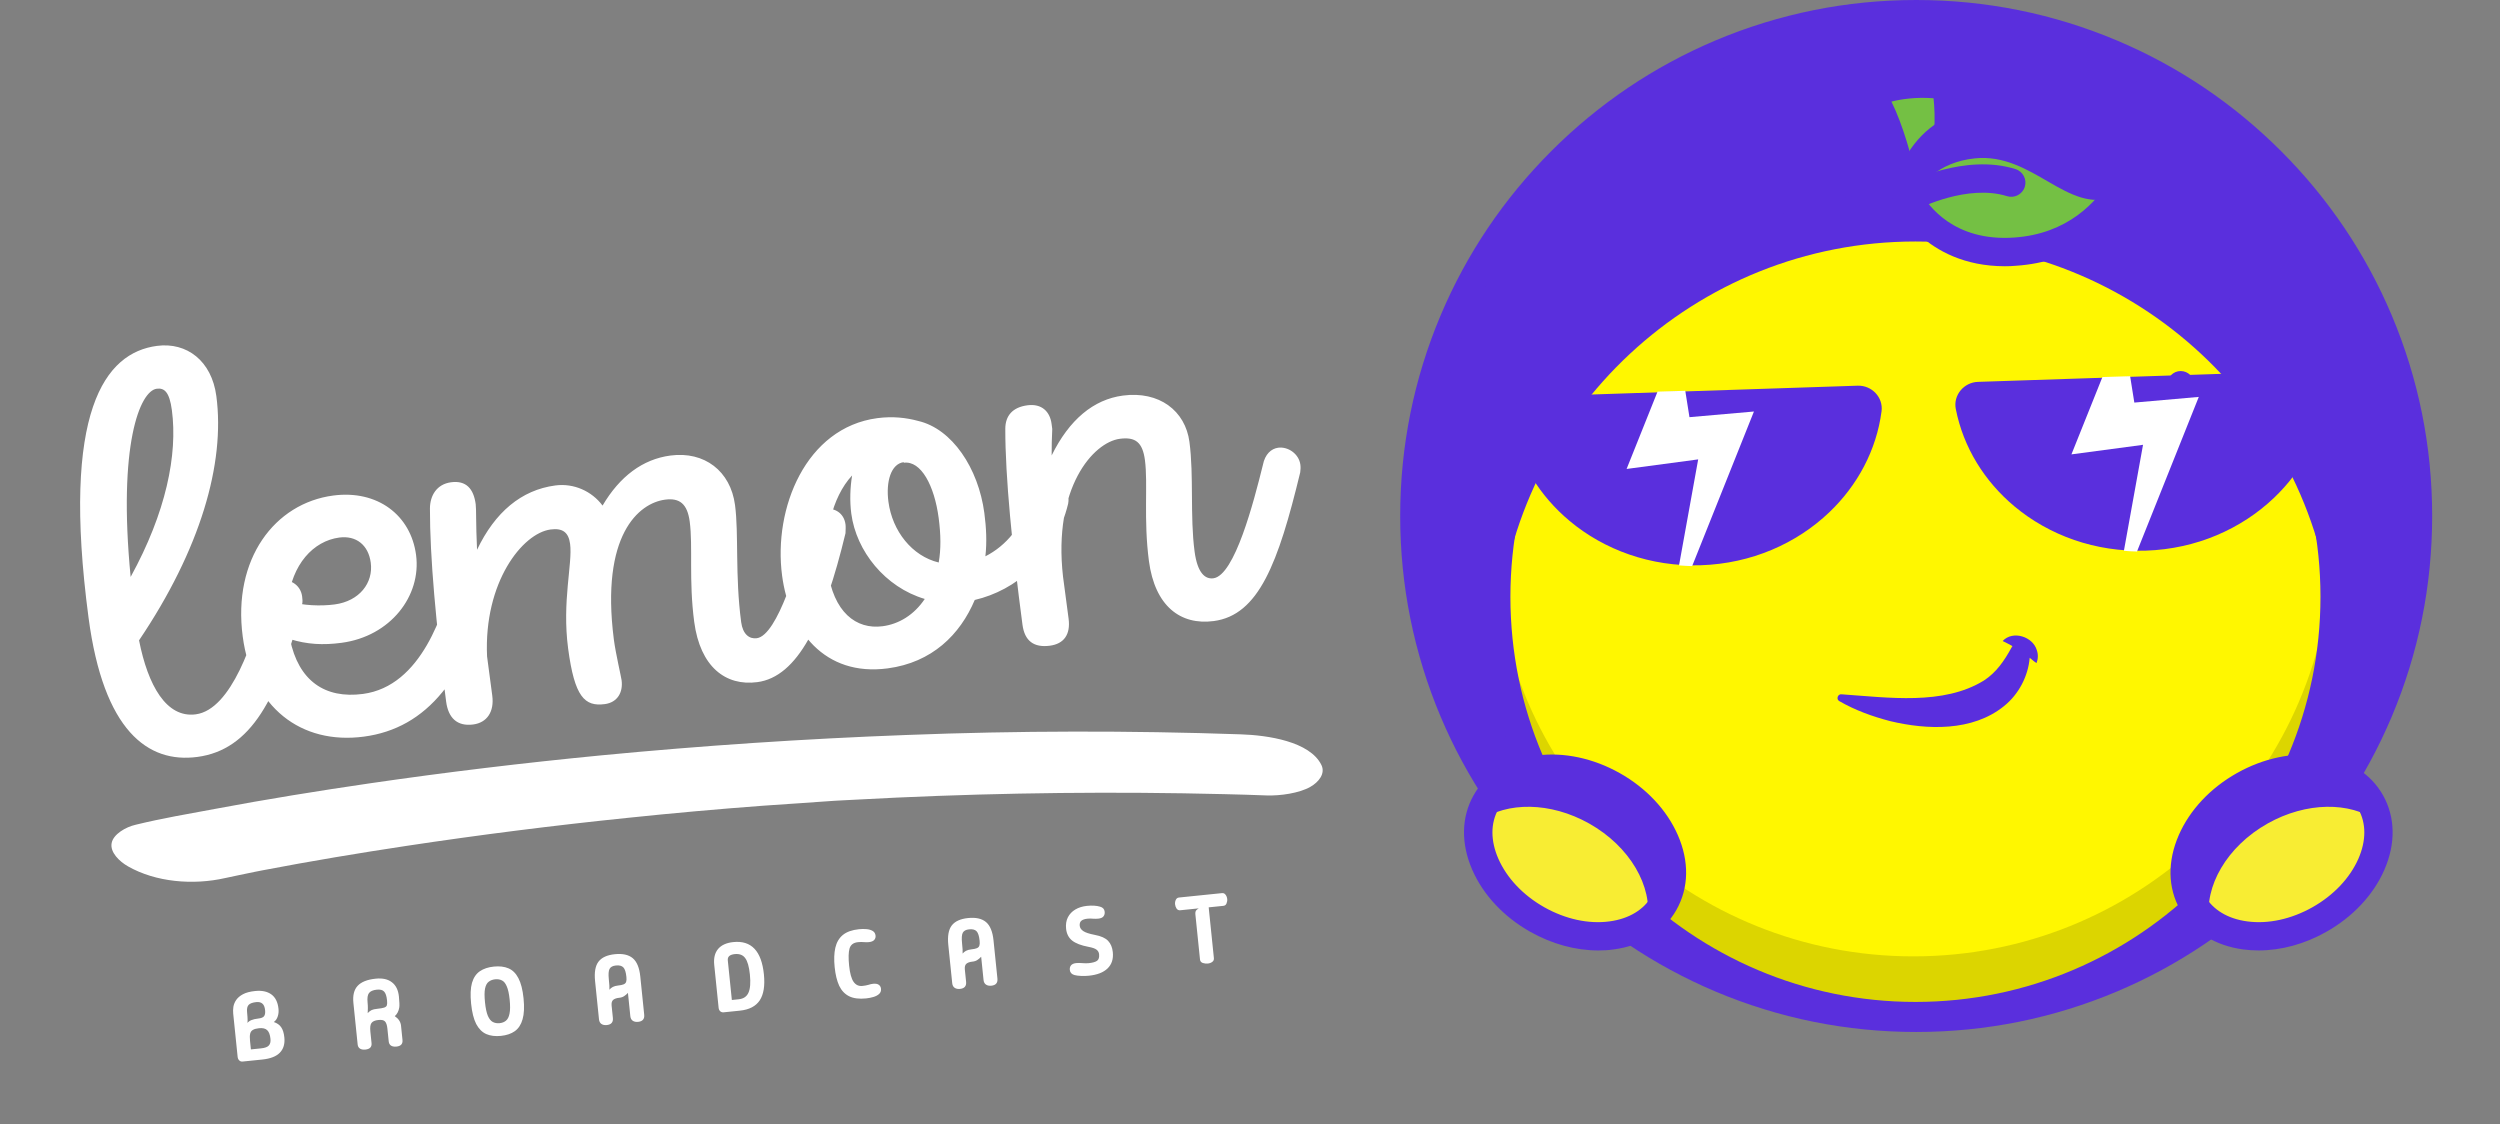 <svg width="516" height="232" viewBox="0 0 516 232" fill="none" xmlns="http://www.w3.org/2000/svg">
<rect x="0" y="0" width="516" height="232" fill="#808080" stroke="none"/>
<g clip-path="url(#clip0_214_121)">
<path d="M395.5 210.077C452.704 210.077 499.077 163.704 499.077 106.5C499.077 49.296 452.704 2.923 395.5 2.923C338.296 2.923 291.923 49.296 291.923 106.5C291.923 163.704 338.296 210.077 395.5 210.077Z" fill="#5A2FDD"/>
<path d="M395.5 213C381.114 213 367.185 210.179 354.044 204.638C341.36 199.274 329.973 191.598 320.187 181.813C310.402 172.027 302.726 160.64 297.362 147.956C291.821 134.815 289 120.886 289 106.5C289 92.114 291.821 78.185 297.362 65.044C302.726 52.36 310.402 40.973 320.187 31.188C329.973 21.402 341.36 13.726 354.044 8.362C367.185 2.821 381.114 0 395.5 0C409.886 0 423.815 2.821 436.956 8.362C449.64 13.726 461.027 21.402 470.813 31.188C480.598 40.973 488.274 52.36 493.638 65.044C499.179 78.185 502 92.114 502 106.5C502 120.886 499.179 134.815 493.638 147.956C488.274 160.64 480.598 172.027 470.813 181.813C461.027 191.598 449.64 199.274 436.956 204.638C423.815 210.179 409.886 213 395.5 213ZM395.5 5.846C340.013 5.846 294.846 50.988 294.846 106.5C294.846 161.987 339.988 207.154 395.5 207.154C450.987 207.154 496.154 162.012 496.154 106.5C496.154 51.013 450.987 5.846 395.5 5.846Z" fill="#5A2FDD"/>
<path d="M395.347 209.696C443.132 209.696 481.869 170.959 481.869 123.174C481.869 75.389 443.132 36.652 395.347 36.652C347.563 36.652 308.826 75.389 308.826 123.174C308.826 170.959 347.563 209.696 395.347 209.696Z" fill="#FFF700"/>
<path d="M395.347 49.844C440.921 49.844 478.26 85.073 481.615 129.783C481.768 127.597 481.869 125.411 481.869 123.199C481.869 75.414 443.133 36.678 395.347 36.678C347.562 36.678 308.851 75.414 308.851 123.174C308.851 125.385 308.927 127.597 309.105 129.757C312.46 85.073 349.799 49.844 395.347 49.844Z" fill="#5A2FDD"/>
<path d="M394.915 197.394C349.214 197.394 311.774 161.936 308.622 117.023C308.47 119.056 308.394 121.115 308.394 123.174C308.394 170.959 347.13 209.696 394.915 209.696C442.701 209.696 481.437 170.959 481.437 123.174C481.437 121.115 481.361 119.056 481.208 117.023C478.057 161.936 440.642 197.394 394.915 197.394Z" fill="#DCD500"/>
<path d="M395.347 212.619C383.274 212.619 371.557 210.255 360.525 205.578C349.875 201.079 340.318 194.623 332.083 186.413C323.873 178.203 317.417 168.646 312.918 157.971C308.241 146.94 305.877 135.222 305.877 123.149C305.877 111.075 308.241 99.358 312.918 88.326C317.417 77.676 323.873 68.119 332.083 59.884C340.293 51.674 349.85 45.218 360.525 40.719C371.557 36.042 383.274 33.678 395.347 33.678C407.421 33.678 419.138 36.042 430.17 40.719C440.82 45.218 450.377 51.674 458.612 59.884C466.822 68.094 473.278 77.651 477.777 88.326C482.454 99.358 484.818 111.075 484.818 123.149C484.818 135.222 482.454 146.94 477.777 157.971C473.278 168.621 466.822 178.178 458.612 186.413C450.402 194.623 440.845 201.079 430.17 205.578C419.138 210.255 407.421 212.619 395.347 212.619ZM395.347 39.601C349.265 39.601 311.749 77.092 311.749 123.199C311.749 169.307 349.24 206.798 395.347 206.798C441.455 206.798 478.946 169.282 478.946 123.174C478.946 77.066 441.455 39.601 395.347 39.601Z" fill="#5A2FDD"/>
<path d="M386.07 19.368C386.07 19.368 392.119 16.242 401.676 17.614C401.676 17.614 404.015 29.917 398.931 38.889L393.085 39.27C393.085 39.27 390.34 25.214 386.07 19.368Z" fill="#74C044"/>
<path d="M393.085 42.193C391.687 42.193 390.493 41.202 390.213 39.83C389.476 36.093 386.909 25.443 383.706 21.097C383.198 20.41 383.02 19.521 383.223 18.707C383.427 17.869 383.96 17.157 384.723 16.776C385.002 16.623 391.713 13.243 402.083 14.717C403.329 14.895 404.32 15.835 404.549 17.055C404.65 17.589 407.04 30.527 401.499 40.312C401.016 41.177 400.126 41.736 399.135 41.787L393.289 42.168C393.212 42.193 393.136 42.193 393.085 42.193ZM390.391 20.97C392.857 25.926 394.585 32.611 395.424 36.195L397.101 36.093C399.694 30.45 399.44 23.664 399.084 20.283C395.398 20.004 392.424 20.461 390.391 20.97Z" fill="#5A2FDD"/>
<path d="M393.467 40.236C393.467 40.236 395.602 26.561 409.073 25.214C422.544 23.842 429.966 40.236 441.481 30.882C441.481 30.882 436.753 50.53 415.91 51.954C398.931 53.123 393.467 40.236 393.467 40.236Z" fill="#74C044"/>
<path d="M407.624 32.687C419.596 31.467 426.764 44.278 436.295 40.592C439.905 35.61 441.048 30.883 441.048 30.883C429.534 40.262 422.112 23.867 408.641 25.214C395.17 26.587 393.034 40.236 393.034 40.236C393.034 40.236 393.339 40.948 394.026 42.015C396.059 38.101 400.05 33.45 407.624 32.687Z" fill="#5A2FDD"/>
<path d="M413.801 54.953C405.337 54.953 399.719 51.649 396.415 48.726C392.526 45.32 390.976 41.761 390.798 41.38C390.594 40.872 390.518 40.312 390.594 39.779C390.62 39.626 391.255 35.737 393.746 31.696C397.152 26.206 402.363 22.952 408.793 22.291C415.529 21.605 420.765 24.63 425.391 27.299C431.466 30.806 434.872 32.458 439.65 28.595C440.616 27.807 441.989 27.731 443.056 28.392C444.124 29.052 444.632 30.323 444.353 31.543C444.302 31.772 442.98 37.11 438.888 42.6C435.075 47.734 428.009 54.038 416.139 54.851C415.326 54.928 414.538 54.953 413.801 54.953ZM396.542 39.855C397.94 42.346 403.252 49.895 415.707 49.031C426.738 48.268 432.737 41.787 435.812 36.627C435.304 36.703 434.796 36.728 434.287 36.728C429.966 36.728 426.077 34.466 422.468 32.382C418.249 29.942 414.258 27.629 409.403 28.112C400.05 29.078 397.228 37.135 396.542 39.855Z" fill="#5A2FDD"/>
<path d="M394.737 43.362C393.67 43.362 392.653 42.778 392.119 41.761C391.382 40.312 391.941 38.559 393.39 37.822C393.873 37.567 405.616 31.645 415.987 34.898C417.537 35.381 418.401 37.033 417.918 38.559C417.435 40.109 415.783 40.973 414.258 40.49C406.125 37.949 396.161 42.981 396.059 43.032C395.652 43.261 395.195 43.362 394.737 43.362Z" fill="#5A2FDD"/>
<path d="M458.078 88.403C459.608 88.403 460.849 87.162 460.849 85.632C460.849 84.102 459.608 82.862 458.078 82.862C456.548 82.862 455.308 84.102 455.308 85.632C455.308 87.162 456.548 88.403 458.078 88.403Z" fill="#5A2FDD"/>
<path d="M450.097 82.124C451.627 82.124 452.868 80.884 452.868 79.354C452.868 77.824 451.627 76.583 450.097 76.583C448.567 76.583 447.327 77.824 447.327 79.354C447.327 80.884 448.567 82.124 450.097 82.124Z" fill="#5A2FDD"/>
<path d="M449.385 90.665C450.916 90.665 452.156 89.424 452.156 87.894C452.156 86.364 450.916 85.124 449.385 85.124C447.855 85.124 446.615 86.364 446.615 87.894C446.615 89.424 447.855 90.665 449.385 90.665Z" fill="#5A2FDD"/>
<path d="M478.748 189.798C488.912 184.073 493.66 173.234 489.354 165.59C485.048 157.945 473.318 156.39 463.154 162.115C452.99 167.841 448.241 178.679 452.547 186.323C456.853 193.968 468.584 195.524 478.748 189.798Z" fill="#F8ED33"/>
<path d="M468.042 169.968C476.049 165.469 485.021 165.469 490.587 169.409C490.359 167.985 489.901 166.587 489.164 165.316C484.869 157.666 473.126 156.115 462.959 161.834C452.791 167.553 448.038 178.407 452.359 186.032C453.274 187.659 454.52 189.006 456.019 190.073C454.901 183.007 459.603 174.721 468.042 169.968Z" fill="#5A2FDD"/>
<path d="M466.161 196.173C465.119 196.173 464.051 196.097 463.035 195.97C457.163 195.182 452.512 192.285 449.97 187.76C447.428 183.236 447.327 177.771 449.716 172.332C451.978 167.172 456.223 162.648 461.688 159.572C467.152 156.497 473.227 155.2 478.794 155.937C484.665 156.725 489.317 159.623 491.858 164.147C494.4 168.672 494.502 174.136 492.113 179.576C489.85 184.736 485.606 189.26 480.141 192.335C475.693 194.852 470.838 196.173 466.161 196.173ZM475.667 161.58C472.007 161.58 468.144 162.648 464.56 164.656C460.188 167.121 456.833 170.68 455.079 174.67C453.452 178.381 453.452 182.016 455.079 184.888C456.706 187.76 459.807 189.641 463.823 190.175C468.144 190.76 472.922 189.717 477.294 187.252C481.666 184.786 485.021 181.228 486.775 177.237C488.402 173.526 488.402 169.892 486.775 167.019C485.148 164.147 482.047 162.266 478.031 161.733C477.269 161.631 476.481 161.58 475.667 161.58Z" fill="#5A2FDD"/>
<path d="M332.921 162.107C322.757 156.381 311.026 157.937 306.72 165.581C302.414 173.226 307.163 184.064 317.327 189.79C327.491 195.515 339.221 193.959 343.528 186.315C347.834 178.67 343.085 167.832 332.921 162.107Z" fill="#F8ED33"/>
<path d="M327.991 169.968C319.984 165.469 311.012 165.469 305.445 169.409C305.674 167.985 306.131 166.587 306.869 165.316C311.164 157.666 322.907 156.115 333.074 161.834C343.241 167.553 347.994 178.407 343.673 186.032C342.758 187.659 341.513 189.006 340.013 190.073C341.157 183.007 336.455 174.721 327.991 169.968Z" fill="#5A2FDD"/>
<path d="M329.872 196.174C325.195 196.174 320.34 194.852 315.866 192.335C310.402 189.26 306.157 184.736 303.895 179.576C301.505 174.136 301.607 168.672 304.149 164.147C306.691 159.623 311.342 156.7 317.214 155.937C322.78 155.2 328.855 156.497 334.32 159.572C339.784 162.648 344.029 167.172 346.291 172.332C348.681 177.771 348.579 183.236 346.037 187.76C343.495 192.285 338.895 195.208 332.998 195.97C331.981 196.123 330.939 196.174 329.872 196.174ZM309.258 167.019C307.631 169.892 307.631 173.526 309.258 177.237C311.012 181.228 314.367 184.786 318.739 187.252C323.11 189.717 327.889 190.76 332.21 190.175C336.226 189.641 339.327 187.76 340.954 184.888C342.58 182.016 342.58 178.381 340.954 174.67C339.2 170.68 335.845 167.121 331.473 164.656C327.101 162.19 322.323 161.148 318.002 161.733C313.986 162.266 310.885 164.147 309.258 167.019Z" fill="#5A2FDD"/>
<path d="M420.389 134.168C419.569 131.406 415.456 130.048 413.344 132.306C414.026 132.633 414.703 132.986 415.369 133.354C415.295 133.455 415.23 133.558 415.171 133.673C413.649 136.436 412.05 138.779 409.485 140.456C401.095 145.632 389.744 143.965 380.132 143.307C379.327 143.173 378.913 144.319 379.628 144.709C382.913 146.602 386.443 147.877 390.133 148.84C397.725 150.662 407.11 151.026 413.638 145.732C416.686 143.288 418.62 139.532 418.927 135.763C419.043 135.863 419.175 135.956 419.292 136.061C419.608 136.307 419.892 136.594 420.333 136.869C420.677 135.992 420.707 135.048 420.389 134.168Z" fill="#5A2FDD"/>
<path d="M383.424 79.606L316.436 81.827C313.524 81.922 311.297 84.576 311.858 87.427C313.425 95.374 317.798 102.361 323.959 107.514C331.111 113.495 340.675 117.008 351.083 116.666C361.491 116.319 370.809 112.181 377.563 105.738C383.381 100.188 387.298 92.925 388.352 84.893C388.729 82.01 386.336 79.511 383.424 79.606Z" fill="#5A2FDD"/>
<path d="M362.013 84.936L348.705 86.103L347.842 80.659L342.118 80.832L335.729 96.793L350.505 94.817L346.551 116.697C347.448 116.772 348.351 116.829 349.259 116.844L362.013 84.936Z" fill="white"/>
<path d="M475.241 76.599L408.249 78.817C405.338 78.916 403.115 81.569 403.675 84.416C405.239 92.368 409.611 99.351 415.773 104.507C422.929 110.487 432.489 114.001 442.897 113.654C453.306 113.312 462.625 109.174 469.379 102.731C475.198 97.18 479.115 89.918 480.168 81.882C480.546 79.004 478.152 76.5 475.241 76.599Z" fill="#5A2FDD"/>
<path d="M453.829 81.922L440.525 83.092L439.658 77.649L433.939 77.822L427.545 93.783L442.321 91.807L438.372 113.687C439.265 113.763 440.167 113.819 441.075 113.834L453.829 81.922Z" fill="white"/>
<path d="M256.064 151.566C233.106 150.77 210.116 150.814 187.163 151.698C166.082 152.482 145.001 153.894 124.032 155.912C108.103 157.458 92.196 159.363 76.402 161.669C65.67 163.238 54.992 164.964 44.372 166.959C38.977 167.966 33.5 168.886 28.186 170.184C28.132 170.184 28.078 170.21 27.993 170.232C25.975 170.68 23.376 172.18 23.043 174.019C22.683 175.923 24.647 177.806 26.416 178.813C32.145 182.085 39.833 182.735 46.471 181.232C47.385 181.031 48.299 180.83 49.209 180.651L52.447 179.977C53.055 179.867 53.663 179.732 54.271 179.619C64.121 177.737 74.024 176.08 83.981 174.577C99.122 172.293 114.342 170.365 129.621 168.798C138.862 167.831 148.1 167.003 157.368 166.31L172.306 165.277C172.86 165.255 173.383 165.211 173.937 165.189C174.959 165.142 175.954 165.076 176.981 165.033L185.002 164.628C207.543 163.599 230.119 163.351 252.691 163.912C255.623 163.978 258.555 164.069 261.459 164.179C264.198 164.27 268.125 163.734 270.449 162.41C272.164 161.446 273.601 159.677 272.745 157.904C270.367 153.022 261.626 151.742 256.064 151.566Z" fill="white"/>
<path d="M54.636 123.279L54.517 123.295C55.082 121.162 56.621 119.99 58.049 119.801C60.071 119.532 62.06 120.842 62.36 123.103C62.423 123.579 62.502 124.173 62.343 124.8C57.53 144.2 51.788 154.766 40.725 156.232C30.495 157.588 21.365 150.809 18.275 127.493C12.615 84.786 21.68 72.811 32.386 71.392C38.572 70.573 43.692 74.494 44.654 81.751C46.498 95.669 41.346 113.42 28.699 132.164C30.539 141.483 34.34 148.242 40.407 147.438C47.782 146.46 52.425 132.167 54.636 123.279ZM32.348 80.234C28.898 80.691 24.306 91.71 26.965 119.078C34.278 105.762 36.691 93.821 35.477 84.662C34.972 80.855 33.894 80.029 32.348 80.234ZM93.731 118.098L93.612 118.113C94.28 115.846 95.701 114.689 97.128 114.5C99.15 114.232 101.156 115.661 101.455 117.921C101.534 118.516 101.494 119.127 101.438 119.618C96.632 139.986 88.076 150.32 75.109 152.039C62.142 153.757 52.038 146.017 50.099 131.385C47.971 115.326 56.742 103.874 68.757 102.282C77.917 101.068 84.788 106.331 85.876 114.539C86.995 122.985 80.597 131.338 70.485 132.678C66.679 133.183 63.388 133.014 59.852 131.909C61.598 140.514 67.058 144.269 74.91 143.228C87.044 141.62 91.679 126.359 93.731 118.098ZM70.027 110.95C64.674 111.66 60.229 116.485 59.422 124.097C62.57 125.012 66.217 125.134 69.072 124.755C74.188 124.077 77.077 120.305 76.525 116.141C76.036 112.454 73.477 110.493 70.027 110.95ZM166.789 108.415L166.805 108.534C167.235 106.298 168.79 105.245 170.337 105.04C172.24 104.788 174.198 105.86 174.513 108.239C174.576 108.715 174.536 109.325 174.512 110.055C170.064 128.56 164.64 139.689 156.312 140.792C149.77 141.66 144.515 137.635 143.286 128.356C142.15 119.791 143.036 112.774 142.358 107.659C141.869 103.971 140.253 102.732 137.279 103.127C131.807 103.852 123.967 110.459 126.686 131.888L126.717 132.126C127.08 134.862 128.202 139.676 128.297 140.39C128.628 142.888 127.452 144.98 124.835 145.327C120.672 145.879 118.588 143.855 117.263 133.863C115.971 124.108 118.205 116.307 117.669 112.262C117.354 109.883 116.141 108.954 113.643 109.285C107.814 110.058 99.837 120.194 100.53 135.475C100.861 137.973 101.208 140.59 101.602 143.564C102.044 146.895 100.527 149.154 97.672 149.532C94.341 149.974 92.527 148.157 92.085 144.826C89.989 129.004 88.723 114.888 88.739 104.96C88.749 102.295 90.13 99.933 93.105 99.539C96.198 99.129 97.758 100.859 98.184 104.071C98.326 105.142 98.197 107.822 98.462 113.476C102.156 105.724 107.599 101.129 114.618 100.198C118.424 99.694 122.158 101.378 124.368 104.353C127.925 98.314 132.662 94.781 138.372 94.024C145.391 93.094 150.78 97.222 151.71 104.24C152.498 110.188 151.699 118.768 152.976 128.403C153.307 130.902 154.654 131.934 156.201 131.729C160.483 131.161 164.896 116.05 166.789 108.415ZM212.743 102.325L212.64 102.46C213.173 100.089 214.728 99.036 216.156 98.847C218.178 98.579 220.167 99.888 220.467 102.149C220.53 102.625 220.609 103.219 220.466 103.965C217.721 115.223 209.643 121.862 201.188 123.83C198.146 131.012 192.368 136.74 183.208 137.954C170.123 139.688 162.922 130.111 161.424 118.81C159.58 104.892 166.333 88.26 181.084 86.306C184.296 85.88 187.127 86.231 189.513 86.883C196.506 88.499 201.939 96.615 203.169 105.894C203.563 108.868 203.719 111.873 203.384 114.823C207.581 112.693 211.271 108.573 212.743 102.325ZM186.541 95.508L186.525 95.389C183.908 95.736 182.818 99.391 183.37 103.555C184.174 109.622 188.246 114.771 193.748 116.1C194.234 113.373 194.197 110.351 193.74 106.901C192.857 100.24 190.109 95.035 186.541 95.508ZM182.176 129.254C185.507 128.813 188.649 126.944 190.872 123.623C182.682 121.198 176.733 113.755 175.708 106.023C175.361 103.406 175.474 100.607 175.873 98.133C171.635 102.689 169.923 110.784 170.822 117.565C171.989 126.368 176.704 129.98 182.176 129.254ZM260.658 95.975C261.088 93.739 262.389 92.598 263.817 92.409C265.839 92.141 268.098 93.657 268.398 95.918C268.476 96.512 268.42 97.004 268.365 97.496C263.83 116.254 259.801 126.956 250.522 128.186C243.622 129.1 238.368 125.076 237.138 115.797C236.003 107.232 236.961 99.842 236.314 94.964C235.825 91.277 234.344 90.141 231.132 90.567C225.659 91.292 217.334 100.627 219.405 118.994C219.752 121.611 220.146 124.585 220.556 127.678C220.997 131.009 219.552 132.895 216.697 133.274C213.366 133.715 211.48 132.271 211.039 128.94C208.942 113.118 207.479 98.423 207.494 88.495C207.504 85.83 208.965 84.063 212.058 83.653C215.032 83.259 216.712 84.973 217.043 87.471C217.09 87.828 217.137 88.185 217.185 88.542C217.08 90.493 217.063 92.19 217.061 94.006C220.683 86.626 225.698 82.451 231.765 81.647C239.26 80.653 244.649 84.781 245.5 91.205C246.43 98.224 245.599 106.565 246.561 113.822C247.16 118.342 248.776 119.581 250.442 119.36C254.843 118.776 258.765 103.61 260.658 95.975Z" fill="white"/>
<path d="M50.052 219.106C49.8 219.132 49.577 219.054 49.385 218.873C49.192 218.692 49.08 218.449 49.049 218.144L48.132 209.19C48.087 208.753 48.1 208.289 48.171 207.799C48.255 207.308 48.448 206.839 48.751 206.393C49.065 205.932 49.534 205.535 50.157 205.203C50.78 204.872 51.615 204.652 52.663 204.545C54.056 204.402 55.172 204.637 56.012 205.248C56.852 205.859 57.342 206.854 57.483 208.233C57.54 208.79 57.487 209.312 57.322 209.798C57.17 210.282 56.901 210.665 56.515 210.946C57.194 211.171 57.7 211.528 58.032 212.017C58.376 212.504 58.596 213.206 58.689 214.121C58.825 215.447 58.517 216.498 57.765 217.271C57.027 218.044 55.809 218.517 54.111 218.691L50.052 219.106ZM51.086 211.14C51.237 210.91 51.498 210.715 51.871 210.557C52.257 210.397 52.715 210.289 53.245 210.235C53.869 210.171 54.282 210.015 54.484 209.767C54.698 209.503 54.776 209.087 54.718 208.516C54.65 207.853 54.462 207.396 54.155 207.146C53.86 206.882 53.441 206.777 52.897 206.833C52.128 206.912 51.598 207.107 51.308 207.418C51.032 207.727 50.928 208.221 50.997 208.897C51.039 209.308 51.067 209.641 51.079 209.894C51.104 210.133 51.112 210.346 51.105 210.535C51.11 210.722 51.104 210.923 51.086 211.14ZM51.785 216.597L53.874 216.383C54.67 216.302 55.206 216.106 55.483 215.796C55.773 215.485 55.887 215.024 55.824 214.414C55.736 213.552 55.507 212.952 55.137 212.615C54.781 212.276 54.218 212.146 53.449 212.225C52.905 212.28 52.488 212.397 52.198 212.574C51.906 212.738 51.719 212.998 51.635 213.355C51.55 213.712 51.541 214.209 51.606 214.846L51.785 216.597ZM75.415 216.631C74.965 216.677 74.596 216.614 74.311 216.443C74.024 216.257 73.86 215.973 73.821 215.588L72.941 206.993C72.784 205.454 73.073 204.285 73.809 203.486C74.556 202.673 75.799 202.177 77.537 201.999C78.956 201.854 80.074 202.101 80.89 202.741C81.718 203.367 82.2 204.35 82.337 205.689C82.385 206.154 82.418 206.606 82.436 207.046C82.453 207.474 82.444 207.776 82.408 207.954C82.284 208.704 81.976 209.298 81.485 209.737C82.263 210.261 82.691 210.914 82.771 211.696L83.073 214.641C83.157 215.463 82.741 215.921 81.826 216.015C81.375 216.061 81.007 215.998 80.721 215.827C80.434 215.642 80.27 215.343 80.228 214.932L79.959 212.306C79.885 211.59 79.721 211.097 79.466 210.828C79.224 210.558 78.771 210.457 78.108 210.525C77.392 210.598 76.91 210.809 76.665 211.155C76.43 211.488 76.356 212.072 76.442 212.907L76.686 215.295C76.767 216.091 76.344 216.536 75.415 216.631ZM75.892 209.103C76.195 208.791 76.468 208.582 76.712 208.477C76.968 208.357 77.341 208.272 77.832 208.221C78.495 208.153 78.976 208.071 79.274 207.973C79.586 207.874 79.777 207.714 79.848 207.492C79.919 207.27 79.932 206.934 79.885 206.483C79.793 205.581 79.59 204.972 79.276 204.656C78.974 204.325 78.472 204.195 77.769 204.267C76.986 204.347 76.448 204.583 76.153 204.975C75.871 205.366 75.776 206.006 75.867 206.894C75.911 207.332 75.931 207.726 75.927 208.074C75.934 208.409 75.923 208.752 75.892 209.103ZM103.386 213.808C102.232 213.926 101.228 213.801 100.372 213.433C99.516 213.052 98.822 212.359 98.29 211.355C97.772 210.349 97.421 208.951 97.237 207.16C97.054 205.369 97.115 203.936 97.42 202.859C97.739 201.781 98.28 200.982 99.045 200.461C99.809 199.941 100.768 199.621 101.922 199.503C103.089 199.384 104.093 199.502 104.934 199.858C105.788 200.213 106.473 200.887 106.99 201.879C107.521 202.871 107.878 204.261 108.061 206.052C108.244 207.843 108.177 209.284 107.86 210.375C107.556 211.465 107.023 212.283 106.262 212.831C105.512 213.363 104.554 213.689 103.386 213.808ZM103.118 211.182C103.648 211.128 104.086 210.956 104.432 210.666C104.791 210.374 105.036 209.887 105.167 209.203C105.311 208.518 105.321 207.566 105.196 206.345C105.07 205.112 104.868 204.188 104.59 203.573C104.325 202.943 103.988 202.535 103.581 202.349C103.185 202.148 102.722 202.075 102.191 202.129C101.674 202.182 101.235 202.348 100.875 202.626C100.513 202.891 100.259 203.359 100.114 204.031C99.98 204.688 99.976 205.633 100.102 206.867C100.227 208.087 100.423 209.019 100.69 209.661C100.97 210.303 101.315 210.73 101.726 210.943C102.136 211.155 102.6 211.235 103.118 211.182ZM126.497 210.096C126.588 210.985 126.169 211.477 125.241 211.572C124.79 211.618 124.42 211.542 124.132 211.343C123.843 211.145 123.677 210.827 123.632 210.389L122.825 202.51C122.638 200.68 122.876 199.335 123.538 198.477C124.201 197.618 125.322 197.108 126.9 196.947C128.518 196.781 129.753 197.057 130.604 197.774C131.454 198.491 131.972 199.751 132.157 201.555L132.963 209.434C133.054 210.323 132.635 210.815 131.707 210.91C131.256 210.956 130.886 210.88 130.598 210.681C130.309 210.483 130.143 210.165 130.098 209.727L129.607 204.932C129.378 205.184 129.119 205.405 128.831 205.595C128.555 205.784 128.218 205.899 127.821 205.94C127.237 205.999 126.81 206.15 126.54 206.392C126.283 206.633 126.183 207.025 126.238 207.569L126.497 210.096ZM125.781 204.279C125.971 204.045 126.206 203.853 126.486 203.704C126.779 203.553 127.137 203.456 127.562 203.413C128.066 203.361 128.447 203.282 128.704 203.175C128.974 203.067 129.151 202.895 129.234 202.659C129.317 202.422 129.336 202.085 129.291 201.648C129.191 200.666 128.983 200.01 128.668 199.681C128.351 199.338 127.835 199.203 127.118 199.276C126.455 199.344 126.017 199.584 125.805 199.994C125.604 200.39 125.555 201.092 125.658 202.1C125.711 202.617 125.749 203.055 125.773 203.415C125.796 203.774 125.799 204.062 125.781 204.279ZM149.345 208.944C149.093 208.969 148.864 208.899 148.659 208.732C148.467 208.551 148.355 208.314 148.325 208.023L147.417 199.149C147.276 197.77 147.54 196.677 148.208 195.871C148.889 195.065 149.939 194.589 151.359 194.443C155.073 194.063 157.176 196.28 157.669 201.095C157.909 203.443 157.623 205.235 156.812 206.471C155.998 207.693 154.63 208.403 152.707 208.6L149.345 208.944ZM151.054 206.396L152.467 206.252C153.448 206.151 154.119 205.701 154.479 204.9C154.852 204.084 154.951 202.828 154.777 201.13C154.612 199.512 154.289 198.385 153.808 197.751C153.34 197.102 152.621 196.827 151.653 196.926C150.618 197.032 150.14 197.463 150.217 198.219L151.054 206.396ZM175.259 199.315C175.421 200.893 175.729 202.008 176.184 202.658C176.638 203.295 177.243 203.575 177.999 203.498C178.477 203.449 178.891 203.373 179.242 203.27C179.592 203.154 179.913 203.081 180.205 203.051C180.736 202.997 181.132 203.07 181.394 203.271C181.654 203.459 181.802 203.725 181.837 204.07C181.883 204.521 181.753 204.883 181.446 205.155C181.152 205.427 180.758 205.635 180.263 205.779C179.782 205.922 179.283 206.02 178.765 206.073C177.333 206.22 176.165 206.071 175.262 205.628C174.372 205.183 173.688 204.462 173.211 203.465C172.746 202.454 172.433 201.172 172.275 199.621C172.116 198.069 172.16 196.737 172.409 195.626C172.669 194.5 173.188 193.616 173.967 192.974C174.758 192.33 175.871 191.934 177.303 191.788C177.821 191.735 178.329 191.73 178.83 191.772C179.343 191.814 179.771 191.937 180.114 192.143C180.47 192.348 180.671 192.676 180.717 193.127C180.751 193.459 180.66 193.749 180.445 193.999C180.229 194.249 179.856 194.401 179.325 194.456C179.034 194.486 178.705 194.486 178.34 194.456C177.974 194.413 177.552 194.416 177.075 194.465C176.146 194.56 175.568 195.001 175.34 195.788C175.125 196.561 175.097 197.737 175.259 199.315ZM199.402 202.634C199.493 203.523 199.074 204.015 198.146 204.11C197.695 204.156 197.325 204.08 197.037 203.881C196.748 203.683 196.582 203.365 196.537 202.927L195.731 195.048C195.543 193.218 195.781 191.874 196.444 191.015C197.106 190.156 198.227 189.646 199.805 189.485C201.423 189.319 202.658 189.595 203.509 190.312C204.359 191.029 204.877 192.29 205.062 194.093L205.868 201.972C205.959 202.861 205.54 203.353 204.612 203.448C204.161 203.494 203.791 203.418 203.503 203.22C203.215 203.021 203.048 202.703 203.003 202.266L202.512 197.471C202.283 197.722 202.025 197.943 201.736 198.133C201.46 198.322 201.124 198.437 200.726 198.478C200.142 198.537 199.715 198.688 199.445 198.93C199.188 199.171 199.088 199.563 199.143 200.107L199.402 202.634ZM198.686 196.817C198.876 196.583 199.111 196.391 199.391 196.242C199.684 196.091 200.043 195.994 200.467 195.951C200.971 195.899 201.352 195.82 201.609 195.713C201.879 195.605 202.056 195.433 202.139 195.197C202.222 194.96 202.241 194.623 202.196 194.186C202.096 193.204 201.888 192.549 201.573 192.219C201.256 191.876 200.74 191.741 200.024 191.815C199.36 191.882 198.922 192.122 198.71 192.532C198.509 192.928 198.46 193.63 198.563 194.638C198.616 195.155 198.655 195.594 198.678 195.953C198.701 196.313 198.704 196.6 198.686 196.817ZM224.753 201.386C224.249 201.438 223.714 201.452 223.149 201.43C222.584 201.407 222.122 201.347 221.763 201.25C221.183 201.082 220.866 200.732 220.812 200.202C220.772 199.817 220.854 199.5 221.056 199.252C221.271 198.988 221.63 198.831 222.134 198.78C222.479 198.744 222.901 198.748 223.402 198.79C223.902 198.833 224.338 198.835 224.709 198.797C225.531 198.713 226.111 198.547 226.447 198.298C226.784 198.049 226.919 197.6 226.852 196.95C226.813 196.565 226.64 196.254 226.334 196.017C226.042 195.779 225.479 195.582 224.645 195.426C223.128 195.139 222.005 194.705 221.275 194.123C220.559 193.539 220.148 192.73 220.042 191.696C219.949 190.794 220.07 190.011 220.404 189.347C220.75 188.668 221.265 188.126 221.947 187.721C222.629 187.316 223.428 187.067 224.343 186.973C225.418 186.863 226.321 186.918 227.054 187.138C227.633 187.293 227.95 187.643 228.006 188.187C228.045 188.571 227.958 188.895 227.743 189.158C227.541 189.407 227.188 189.557 226.684 189.609C226.352 189.643 225.991 189.646 225.599 189.619C225.206 189.579 224.824 189.578 224.453 189.616C223.883 189.674 223.462 189.818 223.19 190.047C222.919 190.275 222.807 190.622 222.854 191.086C222.898 191.511 223.143 191.874 223.589 192.177C224.036 192.48 224.826 192.741 225.961 192.96C227.259 193.202 228.18 193.617 228.722 194.205C229.264 194.779 229.584 195.551 229.683 196.519C229.827 197.925 229.466 199.048 228.6 199.887C227.746 200.711 226.464 201.211 224.753 201.386ZM249.293 198.875C248.962 198.909 248.616 198.87 248.256 198.76C247.908 198.634 247.717 198.399 247.682 198.055L246.729 188.743C246.685 188.319 246.761 188.016 246.957 187.835C247.153 187.654 247.315 187.537 247.444 187.484L243.604 187.877C243.286 187.909 243.033 187.795 242.845 187.532C242.669 187.255 242.566 186.964 242.535 186.659C242.501 186.328 242.55 186.021 242.682 185.74C242.812 185.445 243.03 185.282 243.335 185.25L252.229 184.34C252.534 184.309 252.78 184.425 252.968 184.687C253.154 184.936 253.264 185.226 253.298 185.558C253.33 185.863 253.281 186.169 253.151 186.477C253.034 186.771 252.816 186.934 252.498 186.967L249.473 187.276L250.547 197.761C250.581 198.093 250.466 198.353 250.204 198.54C249.955 198.727 249.652 198.838 249.293 198.875Z" fill="white"/>
</g>
<defs>
<clipPath id="clip0_214_121">
<rect width="516" height="232" fill="white"/>
</clipPath>
</defs>
</svg>
